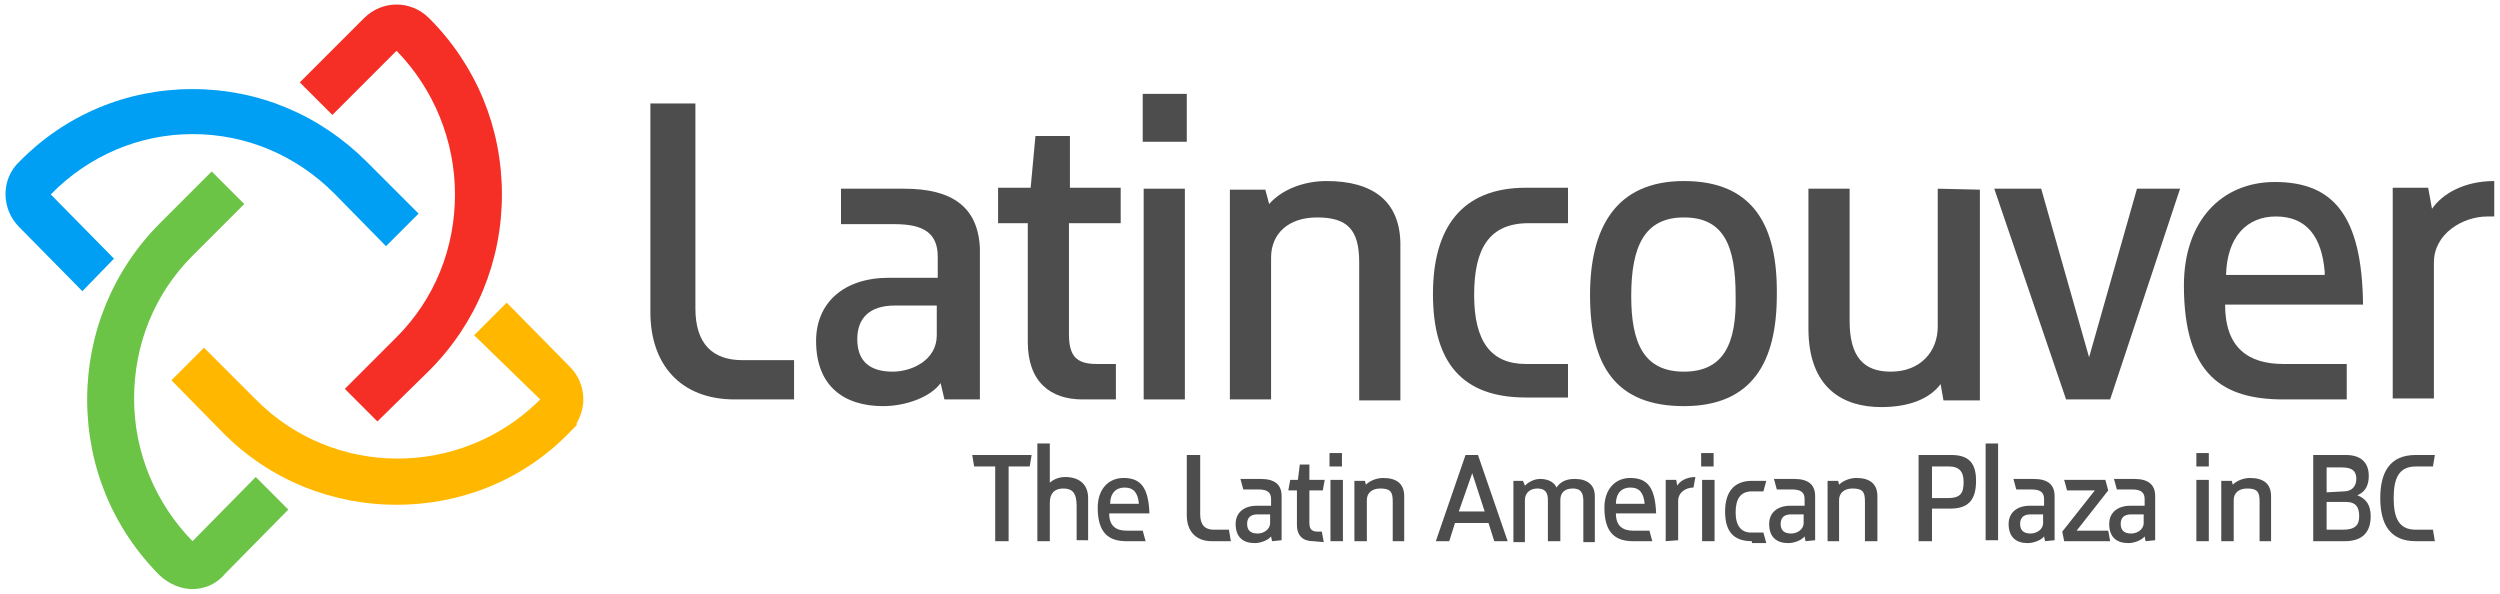 <svg xmlns="http://www.w3.org/2000/svg" xmlns:xlink="http://www.w3.org/1999/xlink" id="Capa_1" x="0px" y="0px" viewBox="0 0 261 62" style="enable-background:new 0 0 261 62;" xml:space="preserve"><path fill="#4D4D4D" d="M103.9,56.5v-7.8h-2.2l-0.2-1.2h6.2l-0.2,1.2h-2.2v7.8H103.9z"></path><path fill="#4D4D4D" d="M112.4,56.5v-3.7c0-1.4-0.5-1.8-1.4-1.8c-0.9,0-1.4,0.5-1.4,1.5v4h-1.3V46.3h1.3v4.1c0.3-0.3,0.9-0.6,1.6-0.6 c1.4,0,2.4,0.7,2.4,2.2v4.4H112.4z"></path><path fill="#4D4D4D" d="M117.6,56.5c-1.8,0-3-0.8-3-3.5c0-1.9,1.1-3.1,2.7-3.1c1.8,0,2.6,1,2.7,3.7h-4.2c0,1.3,0.7,1.8,1.8,1.8h1.7 l0.3,1.1L117.6,56.5L117.6,56.5z M118.9,52.6c-0.1-1.1-0.5-1.7-1.5-1.7c-0.9,0-1.5,0.6-1.5,1.7L118.9,52.6L118.9,52.6z"></path><path fill="#4D4D4D" d="M126.5,56.5c-1.7,0-2.6-1.1-2.6-2.7v-6.3h1.4v6.2c0,1.1,0.5,1.6,1.4,1.6h1.6l0.2,1.2L126.5,56.5L126.5,56.5z"></path><path fill="#4D4D4D" d="M132.8,56.5l-0.1-0.5c-0.3,0.4-1.1,0.7-1.7,0.7c-1.2,0-2-0.6-2-2c0-1.2,0.9-1.9,2.2-1.9h1.5v-0.7 c0-0.7-0.4-1-1.3-1h-1.6l-0.3-1.1h2.1c1.5,0,2.2,0.6,2.2,1.8v4.6L132.8,56.5L132.8,56.5z M132.6,53.7h-1.3c-0.8,0-1.1,0.4-1.1,1 c0,0.7,0.4,1,1.1,1c0.6,0,1.3-0.4,1.3-1.1V53.7z"></path><path fill="#4D4D4D" d="M137.1,56.5c-1,0-1.7-0.5-1.7-1.7v-3.6h-0.9l0.2-1.1h0.8l0.2-1.6h1v1.6h1.6l-0.2,1.1h-1.4v3.4 c0,0.7,0.3,0.9,0.9,0.9h0.4l0.2,1.1L137.1,56.5L137.1,56.5z"></path><path fill="#4D4D4D" d="M138.8,48.7v-1.4h1.3v1.4H138.8z M138.9,56.5v-6.4h1.3v6.4H138.9z"></path><path fill="#4D4D4D" d="M145.4,56.5v-4.2c0-1-0.3-1.3-1.3-1.3c-0.9,0-1.4,0.5-1.4,1.2v4.3h-1.3v-6.3h1.1l0.1,0.4 c0.4-0.4,1.1-0.7,1.8-0.7c1.4,0,2.2,0.6,2.2,1.9v4.7H145.4z"></path><path fill="#4D4D4D" d="M156,56.5l-0.6-1.9h-3.5l-0.6,1.9h-1.4l3.1-9h1.3l3.1,9H156z M153.7,49.4l-1.4,4h2.7L153.7,49.4z"></path><path fill="#4D4D4D" d="M165.3,56.5v-4.2c0-0.9-0.3-1.3-1.1-1.3c-0.8,0-1.3,0.4-1.3,1.2v4.3h-1.3v-4.3c0-0.8-0.3-1.2-1.1-1.2 s-1.3,0.5-1.3,1.2v4.4H158v-6.4h1l0.2,0.5c0.4-0.4,1-0.7,1.6-0.7c0.9,0,1.5,0.4,1.7,0.9c0.4-0.6,1-0.9,1.9-0.9 c1.3,0,2.1,0.6,2.1,1.8v4.8H165.3z"></path><path fill="#4D4D4D" d="M170.5,56.5c-1.8,0-3-0.8-3-3.5c0-1.9,1.1-3.1,2.7-3.1c1.8,0,2.6,1,2.7,3.7h-4.2c0,1.3,0.7,1.8,1.8,1.8h1.7 l0.3,1.1L170.5,56.5L170.5,56.5z M171.7,52.6c-0.1-1.1-0.5-1.7-1.5-1.7c-0.9,0-1.5,0.6-1.5,1.7L171.7,52.6L171.7,52.6z"></path><path fill="#4D4D4D" d="M173.9,56.5v-6.4h1.1l0.1,0.6c0.3-0.5,1-0.9,1.9-0.9l-0.2,1.1c-0.8,0-1.6,0.5-1.6,1.4v4.1L173.9,56.5 L173.9,56.5z"></path><path fill="#4D4D4D" d="M177.6,48.7v-1.4h1.3v1.4H177.6z M177.7,56.5v-6.4h1.3v6.4H177.7z"></path><path fill="#4D4D4D" d="M182.9,56.5c-2,0-2.8-1.1-2.8-3.1c0-2,0.9-3.2,2.8-3.2h1.5l-0.3,1.1h-1.2c-1.2,0-1.7,0.8-1.7,2.2 c0,1.4,0.6,2.1,1.6,2.1h1.3l0.3,1.1h-1.5V56.5z"></path><path fill="#4D4D4D" d="M188.5,56.5l-0.1-0.5c-0.3,0.4-1.1,0.7-1.7,0.7c-1.2,0-2-0.6-2-2c0-1.2,0.9-1.9,2.2-1.9h1.5v-0.7 c0-0.7-0.4-1-1.3-1h-1.6l-0.3-1.1h2.1c1.5,0,2.2,0.6,2.2,1.8v4.6L188.5,56.5L188.5,56.5z M188.3,53.7h-1.3c-0.8,0-1.1,0.4-1.1,1 c0,0.7,0.4,1,1.1,1c0.6,0,1.3-0.4,1.3-1.1V53.7z"></path><path fill="#4D4D4D" d="M194.7,56.5v-4.2c0-1-0.3-1.3-1.3-1.3c-0.9,0-1.4,0.5-1.4,1.2v4.3h-1.2v-6.3h1.1l0.1,0.4 c0.4-0.4,1.1-0.7,1.8-0.7c1.4,0,2.2,0.6,2.2,1.9v4.7H194.7z"></path><path fill="#4D4D4D" d="M200.3,56.5v-9h3.4c1.9,0,2.6,0.9,2.6,2.7c0,2.1-0.9,2.9-2.7,2.9h-1.9v3.4H200.3z M203.3,52 c1.4,0,1.7-0.5,1.7-1.7c0-1.1-0.5-1.6-1.5-1.6h-1.8V52H203.3z"></path><path fill="#4D4D4D" d="M207.3,56.5V46.3h1.3v10.1H207.3z"></path><path fill="#4D4D4D" d="M213.5,56.5l-0.1-0.5c-0.3,0.4-1.1,0.7-1.7,0.7c-1.2,0-2-0.6-2-2c0-1.2,0.9-1.9,2.2-1.9h1.5v-0.7 c0-0.7-0.4-1-1.3-1h-1.6l-0.3-1.1h2.1c1.5,0,2.2,0.6,2.2,1.8v4.6L213.5,56.5L213.5,56.5z M213.3,53.7H212c-0.8,0-1.1,0.4-1.1,1 c0,0.7,0.4,1,1.1,1c0.6,0,1.3-0.4,1.3-1.1V53.7z"></path><path fill="#4D4D4D" d="M215.5,56.5l-0.2-1l3.4-4.3h-2.9l-0.3-1.1h4.3l0.3,1.1l-3.3,4.2h3.3l0.2,1.1H215.5z"></path><path fill="#4D4D4D" d="M224,56.5l-0.1-0.5c-0.3,0.4-1.1,0.7-1.7,0.7c-1.2,0-2-0.6-2-2c0-1.2,0.9-1.9,2.2-1.9h1.5v-0.7 c0-0.7-0.4-1-1.3-1h-1.6l-0.3-1.1h2.1c1.5,0,2.2,0.6,2.2,1.8v4.6L224,56.5L224,56.5z M223.8,53.7h-1.3c-0.8,0-1.1,0.4-1.1,1 c0,0.7,0.4,1,1.1,1c0.6,0,1.3-0.4,1.3-1.1V53.7z"></path><path fill="#4D4D4D" d="M229.3,48.7v-1.4h1.3v1.4H229.3z M229.3,56.5v-6.4h1.3v6.4H229.3z"></path><path fill="#4D4D4D" d="M235.9,56.5v-4.2c0-1-0.3-1.3-1.3-1.3c-0.9,0-1.4,0.5-1.4,1.2v4.3h-1.3v-6.3h1.1l0.1,0.4 c0.4-0.4,1.1-0.7,1.8-0.7c1.4,0,2.2,0.6,2.2,1.9v4.7H235.9z"></path><path fill="#4D4D4D" d="M241.5,56.5v-9h3.4c1.6,0,2.4,0.8,2.4,2.2c0,1-0.4,1.7-1.2,2c1,0.4,1.4,1.1,1.4,2.2c0,1.6-0.8,2.6-2.7,2.6 L241.5,56.5L241.5,56.5z M244.7,51.3c0.8,0,1.3-0.5,1.3-1.3c0-0.8-0.4-1.2-1.5-1.2h-1.6v2.6L244.7,51.3L244.7,51.3z M244.6,55.3 c1.3,0,1.7-0.5,1.7-1.4s-0.3-1.5-1.4-1.5h-2v2.9L244.6,55.3L244.6,55.3z"></path><path fill="#4D4D4D" d="M252.2,56.5c-2.7,0-3.7-1.8-3.7-4.5c0-2.7,1-4.5,3.7-4.5h2l-0.2,1.2h-1.8c-1.8,0-2.3,1.3-2.3,3.3 c0,2,0.5,3.3,2.3,3.3h1.8l0.2,1.2H252.2z"></path><path fill="#4D4D4D" d="M82.9,37.6h-5.4c-3.1,0-4.9-1.7-4.9-5.4V10.8h-4.7v21.8c0,5.4,3.1,9.1,8.8,9.1h6.2V37.6z"></path><path fill="#4D4D4D" d="M94.4,19.7h-6.6v3.7h5.6c3.1,0,4.5,1,4.5,3.4V29h-5.1c-4.7,0-7.6,2.6-7.6,6.6c0,4.7,2.9,6.8,7,6.8 c2.3,0,4.9-0.9,6-2.4l0.4,1.7h3.7V25.9C102.1,21.6,99.4,19.7,94.4,19.7z M97.8,35c0,2.6-2.6,3.8-4.6,3.8c-2.3,0-3.7-1-3.7-3.4 c0-2.1,1.2-3.5,3.9-3.5h4.4V35z"></path><path fill="#4D4D4D" d="M117,23.3v-3.7h-5.3v-5.4h-3.6l-0.5,5.4h-3.4v3.7h3.1v12.4c0,4.2,2.4,6,5.7,6h3.5V38h-2c-2.1,0-2.9-0.8-2.9-3.1 V23.3H117z"></path><path fill="#4D4D4D" d="M119.4,41.7h4.3v-22h-4.3V41.7z M119.3,14.8h4.6v-5h-4.6V14.8z"></path><path fill="#4D4D4D" d="M138.5,18.9c-2.4,0-4.7,0.9-6,2.4l-0.4-1.5h-3.7v21.9h4.3V26.9c0-2.5,1.8-4.2,4.8-4.2c3.2,0,4.4,1.3,4.4,4.7 v14.4h4.3v-16C146.3,20.9,143.2,18.9,138.5,18.9z"></path><path fill="#4D4D4D" d="M159.3,38c-3.6,0-5.4-2.3-5.4-7.2c0-4.9,1.6-7.5,5.7-7.5h4.1v-3.7h-4.4c-6.8,0-9.7,4.3-9.7,11.1 c0,7.1,3,10.8,9.7,10.8h4.4V38L159.3,38L159.3,38z"></path><path fill="#4D4D4D" d="M175.8,18.9c-7.2,0-9.8,5-9.8,11.9c0,7.4,2.7,11.6,9.8,11.6c7.2,0,9.7-4.7,9.7-11.6 C185.6,23.5,183,18.9,175.8,18.9z M175.8,38.8c-4.2,0-5.5-3-5.5-7.9c0-5.2,1.4-8.2,5.5-8.2c4.2,0,5.4,3,5.4,8.2 C181.3,35.8,180,38.8,175.8,38.8z"></path><path fill="#4D4D4D" d="M202.3,19.7v14.4c0,2.6-1.8,4.7-4.9,4.7c-2.8,0-4.3-1.5-4.3-5.3V19.7h-4.3v14.6c0,6.3,3.7,8.2,7.6,8.2 c2.8,0,5-0.8,6.2-2.4l0.3,1.7h3.8v-22L202.3,19.7L202.3,19.7z"></path><path fill="#4D4D4D" d="M223.1,19.7l-5,17.6l-5-17.6h-4.9l7.5,22h4.6l7.3-22H223.1z"></path><path fill="#4D4D4D" d="M232.3,31.8h14.4c-0.1-9.3-3.1-12.8-9.2-12.8c-5.6,0-9.5,4.1-9.5,10.8c0,9.4,4.1,11.9,10.4,11.9h6.6v-3.7h-6.6 C234.7,38,232.3,36.3,232.3,31.8z M237.6,22.6c3.2,0,4.8,2.1,5.1,5.8v0.3h-10.3C232.5,24.7,234.6,22.6,237.6,22.6z"></path><path fill="#4D4D4D" d="M253.9,21.8l-0.4-2.2h-3.7v22h4.3V27.4c0-3,3-4.8,5.6-4.8h0.7v-3.7C257.3,18.9,255,20.2,253.9,21.8z"></path><path fill="#F52E26" d="M39.4,44L36,40.6l5.4-5.4c4-4,6.1-9.3,6.1-14.9S45.3,9.3,41.4,5.3L34.7,12l-3.4-3.4L38,1.9 c1.9-1.9,4.9-1.9,6.8,0c4.9,4.9,7.6,11.4,7.6,18.4s-2.7,13.5-7.6,18.4L39.4,44z"></path><path fill="#6CC447" d="M20.1,61.5c-1.2,0-2.4-0.5-3.4-1.4c-4.9-4.9-7.6-11.4-7.6-18.4c0-6.9,2.7-13.5,7.6-18.4l5.4-5.4l3.4,3.4 l-5.4,5.4c-4,4-6.1,9.3-6.1,14.9s2.2,10.9,6.1,14.9l6.6-6.7l3.4,3.4l-6.6,6.7C22.6,61,21.3,61.5,20.1,61.5z"></path><path fill="#009FF3" d="M8.6,30.4l-6.6-6.7c-1.9-1.9-1.9-5,0-6.8C6.8,12,13.2,9.3,20.1,9.3s13.3,2.7,18.2,7.6l5.4,5.4l-3.4,3.4 l-5.4-5.5c-4-4-9.2-6.2-14.8-6.2S9.2,16.3,5.3,20.3l6.6,6.7L8.6,30.4z"></path><path fill="#FFB700" d="M41.4,52.7c-6.6,0-13.2-2.5-18.2-7.6l-5.3-5.4l3.4-3.4l5.4,5.4c8.1,8.2,21.3,8.2,29.5,0.2l0.2-0.2L49.5,35 l3.4-3.4l6.6,6.7c0.9,0.9,1.4,2.1,1.4,3.4c0,0.9-0.3,1.8-0.7,2.5v0.2l-0.7,0.7C54.6,50.2,48,52.7,41.4,52.7z"></path></svg>